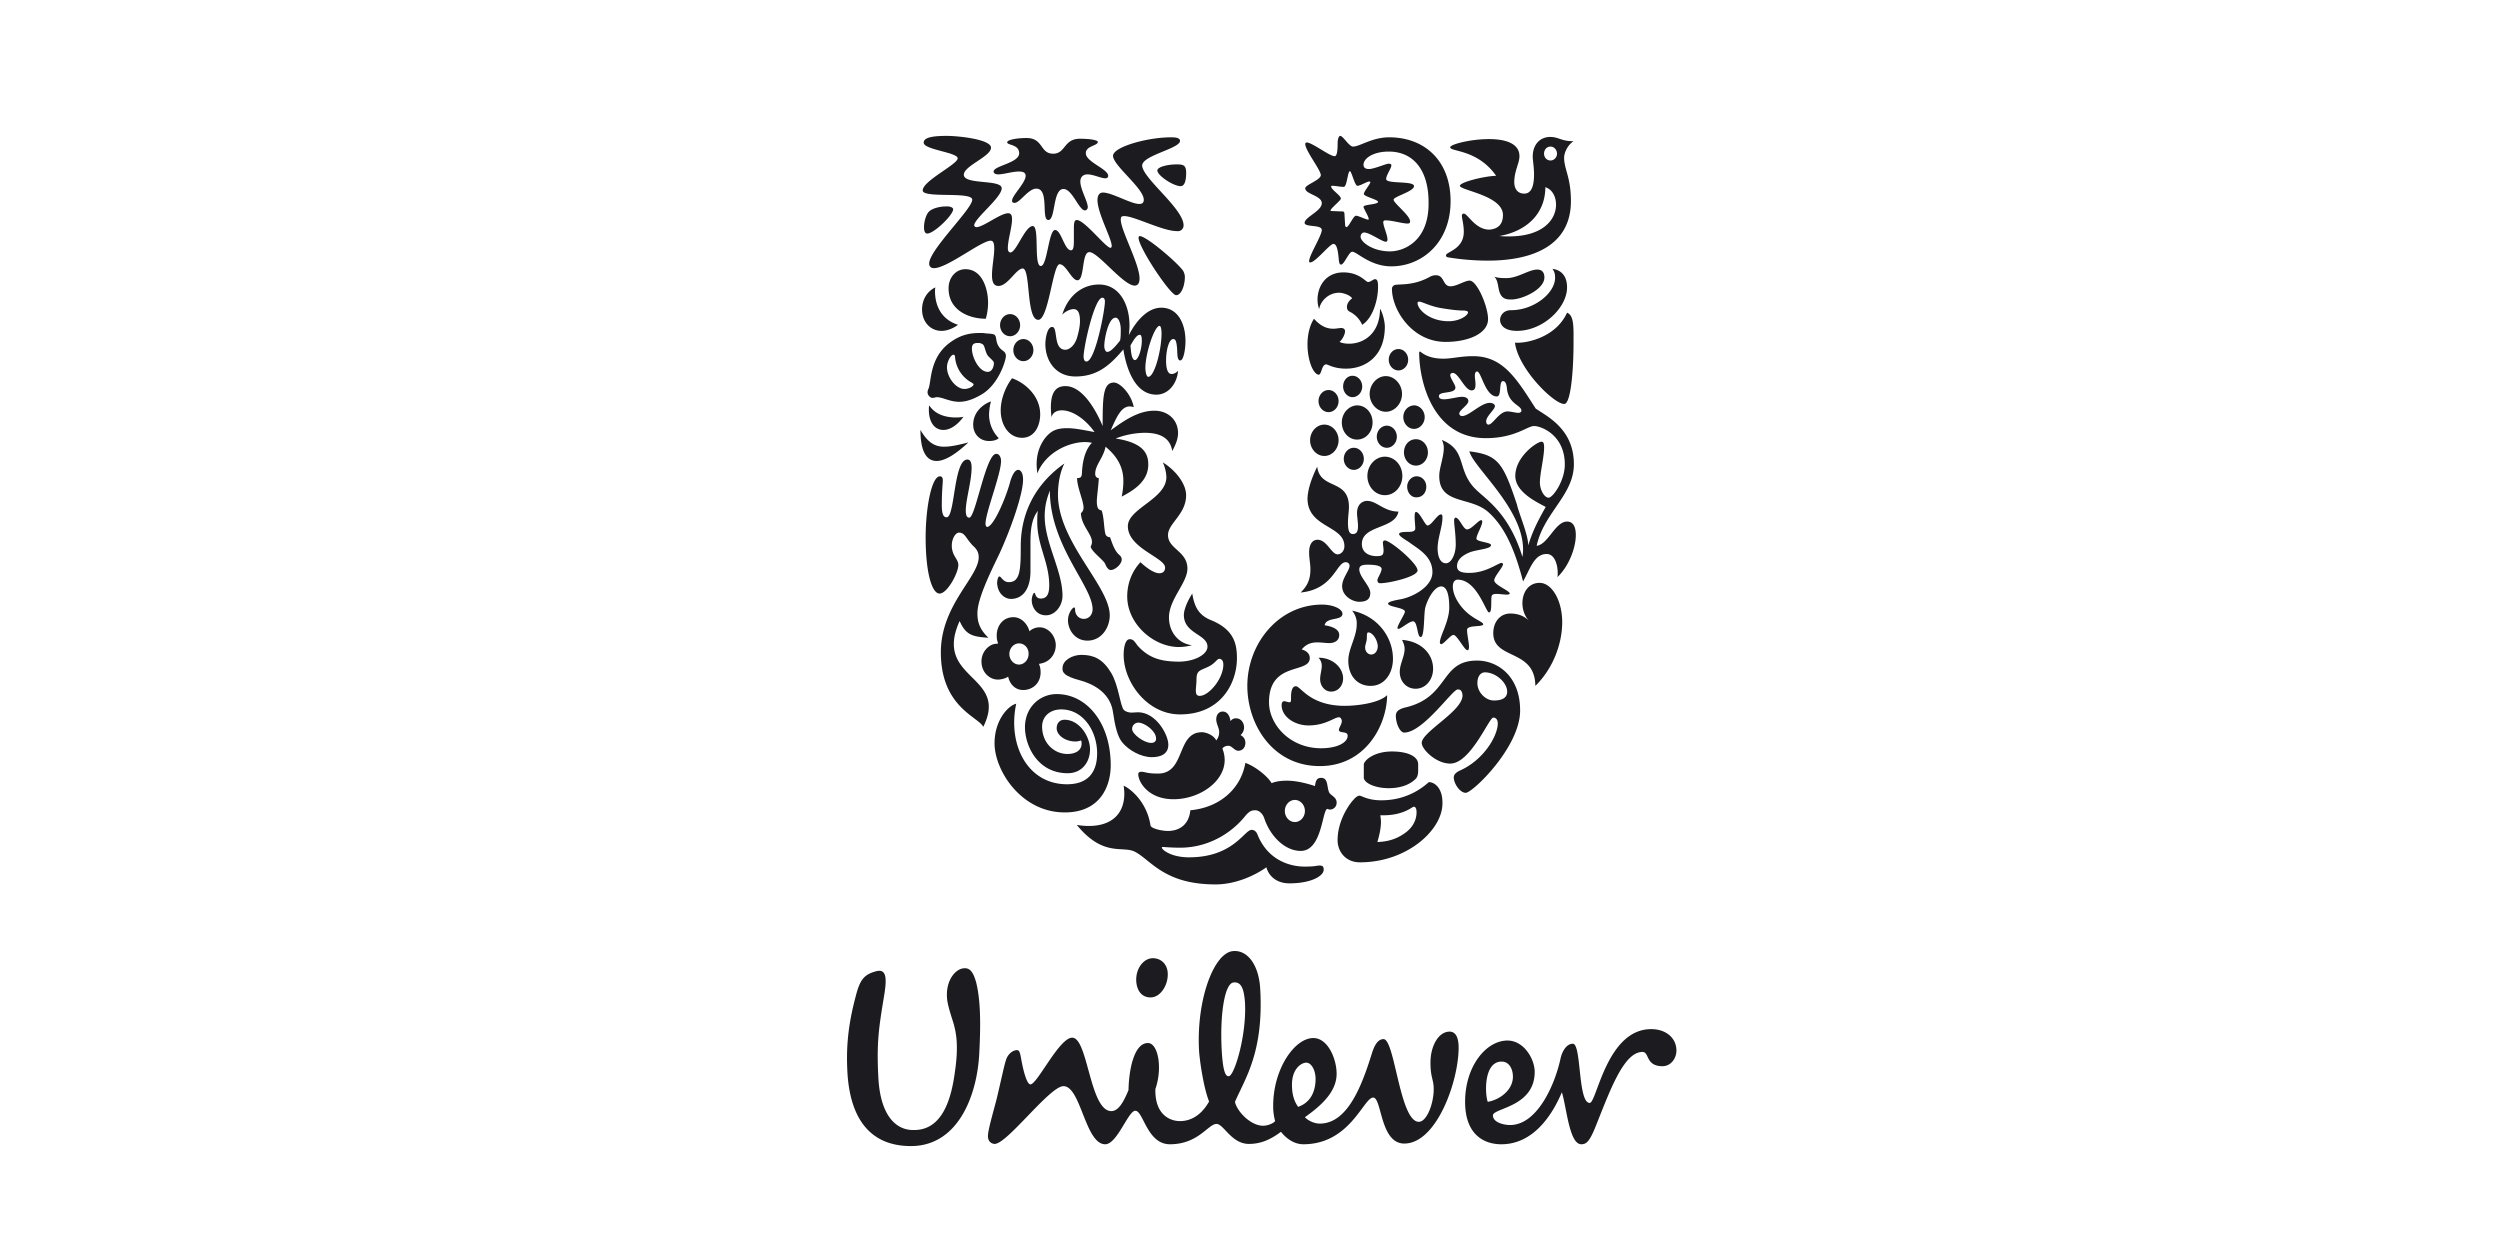 <svg xmlns="http://www.w3.org/2000/svg" width="199" height="99" fill="none" viewBox="0 0 199 99">
  <path fill="#1B1B20" d="M93.926 89.24c.567 0 1.546-.199 2.319-1.56-.438-1.08-.747-3.235-.799-4.03-.231-4.057 1.185-7.86 2.731-7.944 1.133-.085 2.035 1.106 2.138 3.036.284 5.05-1.236 7.15-2.01 8.965.13.71 1.212 1.902 2.242 1.902.386 0 .824-.2.953-.37a4.401 4.401 0 0 1-.154-1.22c0-2.922 1.7-5.39 3.194-5.39 1.185 0 1.855 1.702 1.855 2.837 0 1.334-1.031 2.412-2.525 3.462.258.283.747.51 1.185.51 2.164 0 3.298-2.865 4.122-5.504.155-.51.412-1.22.953-1.22.902 0 1.288 6.582 2.808 6.582.644 0 1.185-1.475 1.185-2.582 0-.822-.257-.907-.257-2.127 0-1.334.644-2.469 1.519-2.469.541 0 .722.568.722 1.277 0 2.667-1.752 7.632-4.328 7.632-1.932 0-1.778-3.66-2.473-3.66-.773 0-1.829 3.717-5.565 3.717-.618 0-1.262-.34-1.777-.993-.902.68-1.675.965-2.55.965-1.392 0-2.01-1.59-2.577-1.59-.67 0-1.442 1.618-3.71 1.618-1.828 0-2.112-2.667-2.756-2.667-.566 0-1.442 2.667-2.395 2.667-1.598 0-1.933-4.625-3.324-4.625-1.107 0-4.56 4.71-5.513 4.596-.386-.056-.54-.368-.489-.766.052-.567.515-2.127.696-2.865.309-1.277.592-2.667.747-3.093.154-.454.566-.766.901-.738.18.029.232.37.284.653.18 1.021.463 2.071.747 2.071.54 0 2.292-3.717 3.323-3.717 1.262 0 1.391 5.845 3.117 5.845.567 0 .979-.737 1.365-1.674.026-1.532.413-3.745 1.546-3.745.799 0 1.185 1.958.593 3.66-.052 2.043 1.159 2.554 1.957 2.554Zm30.296-4.994c-.464 2.156-1.881 5.306-4.019 5.306-.49 0-1.366-.199-1.366-.766 0-.596 3.324-.653 3.324-3.462 0-1.05-.876-2.497-2.164-2.497-1.701 0-3.375 2.043-3.375 4.88 0 2.554 1.443 3.377 2.885 3.377 2.499 0 4.019-2.242 4.818-4.143.386 1.249.592 4.143 1.545 4.143.387 0 .644-.199 1.108-1.334 1.133-2.809 2.241-6.015 3.761-6.015.567 0 .232 1.135 1.597 1.135.644 0 1.108-.596 1.108-1.248 0-.965-.799-1.703-2.009-1.703-3.555 0-4.328 5.874-4.895 5.874-.953 0-.644-4.71-1.34-4.71-.592 0-.901.794-.978 1.163Zm-25.118-4.398c-.077-1.163-.309-1.702-.901-1.645-.747.056-1.108 2.667-.953 5.419.103 1.787.335 2.071.566 2.043.438-.029 1.417-3.235 1.288-5.817Zm-6.156-2.44c-.052-.68-.541-1.135-1.185-1.135-.722 0-1.392.823-1.314 1.873.051.68.412 1.248 1.133 1.248.825 0 1.443-1.05 1.366-1.986Zm11.772 8.484c0-.71-.335-1.305-.747-1.305-.335 0-1.133.425-1.133 1.759 0 1.05.335 1.532.489 1.759 1.082-.37 1.391-1.362 1.391-2.213Zm14.813-1.39c.799 0 1.03 1.05.824 1.673-.18.625-.876 1.334-1.932 1.532-.232-.624-.335-3.206 1.108-3.206Zm-43.614-2.98c-.103-.369-.412-1.22-.515-1.873-.18-1.39.464-2.298 1.082-2.525.67-.198.953.17 1.21 1.05.336 1.334.387 3.093.258 5.59-.154 3.433-1.7 7.547-5.564 7.462-3.323-.057-4.791-2.44-4.946-6.072-.077-1.703.026-3.433.67-5.845.335-1.305.644-1.76 1.7-2.014.824-.17.747.794.567 1.929-.412 2.497-.618 3.717-.464 6.554.155 3.008 1.391 4.171 2.757 4.171 2.035.057 2.962-1.844 3.323-4.54.335-2.184.103-3.206-.078-3.887Zm44.671-54.249c.258 2.1 3.143 4.937 3.942 4.88.515-.057.721-2.752.721-4.88 0-1.22.051-2.156-.515-2.383-.928 2.043-3.375 2.468-4.148 2.383Zm.155-.936c2.086 0 3.993-1.845 3.993-3.462 0-.766-.335-1.362-1.16-1.475.129.198.207.34.207.71 0 1.22-1.675 2.581-3.504 2.581-.67 0-.876.51-.876.766.026.596.567.88 1.34.88Zm-.438-2.497c-.284 0-.696 0-.902-.482-.18-.398-.129-1.05-.464-1.334.335.113.696.113.979.113.902 0 1.778-.68 2.448-.68.438 0 .566.312.566.624 0 .964-1.777 1.759-2.627 1.759ZM75.356 41.175c.67 0 .541-4.596 1.649-4.596.257 0 .335.284.335.653 0 1.05-.464 2.553-.464 3.404 0 .426.103.568.283.568.49 0 1.314-5.079 2.139-5.079.257 0 .386.284.386.568 0 1.05-1.237 4.114-1.237 4.993 0 .142.052.256.13.256.514 0 1.52-2.384 1.828-3.575.18-.625.412-.965.644-.965.206 0 .387.255.387.766 0 1.192-1.005 4-1.88 5.902-.696 1.447-1.753 3.575-1.753 4.738 0 .596.103 1.22.876 1.958-1.288-.085-1.803-.227-2.292-1.334-2.139 4.71 3.967 4.256 1.88 8.427-.36-.795-3.375-1.56-3.375-5.93 0-3.774 3.014-5.987 3.014-7.576 0-.312-.103-.567-.36-.822-.67-.625-.696-1.135-1.211-1.135-.386 0-.85.964-.36 1.844.154.283.309.454.309.737 0 .625-.876 2.27-1.495 2.27-.618 0-1.107-1.702-1.107-4.454 0-2.44.49-4.88 1.133-4.88.18 0 .232.142.232.312 0 .283-.077.85-.077 1.844-.026 1.021.206 1.106.386 1.106Z"/>
  <path fill="#1B1B20" d="M80.479 47.673c.85 0 1.546-.681 1.546-2.213v-2.27c0-.851.051-1.844.592-2.525-.052.284-.052.596-.052.88 0 1.9.954 3.206.954 5.05 0 .68-.18 1.05-.67 1.05-.464 0-.412-.454-.515-.454-.078 0-.207.283-.207.595 0 .454.31 1.192 1.134 1.192.721 0 1.314-.738 1.314-1.56 0-1.986-1.417-4.2-1.417-6.328 0-.936.232-1.56.412-2.042 0 4.397 3.4 7.603 3.4 9.448 0 .425-.283.766-.695.766-.464 0-.696-.397-.696-.71 0-.141-.025-.198-.077-.198-.129 0-.49.454-.49 1.021 0 .738.542 1.618 1.546 1.618 1.134 0 1.778-1.05 1.778-2.015 0-2.327-4.122-5.845-4.122-9.618 0-.653.103-1.674.515-2.469-2.653 1.873-3.477 4.37-3.477 6.583 0 1.9-.052 2.865-.953 2.865-.464 0-.593-.453-.748-.453-.128 0-.18.397-.18.51.026.795.567 1.277 1.108 1.277Zm34.828-22.103c.876 0 1.546-.453 1.546-.709 0-.085-.129-.142-.387-.142-.257 0-.773-.028-1.777-.198-.85-.142-1.494-.511-1.726-.511-.078 0-.129.057-.129.113.026.54.979 1.447 2.473 1.447Zm-4.379-2.837c.257-.198 1.391.114 2.859-.68a.942.942 0 0 1 .515-.143c.696 0 .516.88 1.16.88.489 0 1.133-.454 1.52-.454.592 0 1.468 2.071 1.468 3.064 0 1.135-1.546 1.816-3.375 1.816-2.679 0-4.276-2.553-4.276-4.227 0-.142.077-.199.129-.256ZM80.892 56.015c-.67.17-1.726 1.334-1.726 3.15 0 2.156 2.112 5.504 5.59 5.504 2.937 0 3.658-2.242 3.658-3.745 0-3.348-1.88-5.675-4.302-5.675-1.34 0-2.524 1.05-2.524 2.639 0 1.475 1.004 3.66 3.4 3.66 1.133 0 1.778-.88 1.778-1.901 0-.993-.825-2.355-2.036-2.355-.36 0-.618.255-.618.68 0 .54.67 1.05 1.494 1.05.206 0 .36-.056.438-.084.052.056.052.17.052.255 0 .51-.438.823-1.134.823-1.03 0-2.01-.852-2.01-2.185 0-.795.62-1.362 1.52-1.362 1.778 0 2.86 1.76 2.86 3.49 0 1.56-.772 2.468-2.395 2.468-3.17 0-4.74-3.177-4.045-6.412Zm21.381 8.54c0 .482.361.88.799.88.438 0 .799-.398.799-.88s-.361-.88-.799-.88c-.438 0-.799.398-.799.88Zm1.572 4.426c.953 0 .901-.085 1.211-.085.309 0 .309.199.309.34 0 .483-.979 1.079-2.731 1.079-1.03 0-1.649-.596-1.829-1.277-1.005.71-2.525 1.362-4.045 1.362-4.121 0-5.152-1.958-6.44-2.61-.979-.483-2.499.453-4.611-2.129.283.057.67.086.953.086 1.855 0 2.834-.993 2.834-2.582a5.09 5.09 0 0 0-.052-.624c.567.255 1.855 1.305 2.138 3.177.052.227.876.426 1.392.426.72 0 1.648-.34 1.777-1.646 2.422-.227 4.045-1.787 4.38-3.773.875.312 1.854 1.163 2.086 1.617.335-.142.747-.199 1.211-.199.644 0 1.365.142 2.241.426.052-.284.077-.653.49-.653.592 0 .438.738.644 1.164.103.227.592.368.592.794a.534.534 0 0 1-.515.568.572.572 0 0 1-.232-.057c-.412.142-.412 3.348-2.112 3.348-1.237 0-2.396-1.135-2.886-2.554-.128-.425-.438-.68-.72-.68-.31 0-.49.056-.877.538-1.082 1.305-2.885 2.44-5.126 2.44-.696 0-1.237-.056-1.366-.056-.077 0-.077.028-.077.056 0 .142.696.766 2.164.766 3.53 0 4.405-2.184 4.972-2.184.077 0 .31 0 .464.34.824 2.1 2.627 2.582 3.761 2.582ZM116.03 54.88c-.412 0-2.757 3.433-4.251 3.433-.36 0-.67-.766-.67-1.334 0-.312.181-.539.825-.68 3.452-.852 2.679-3.717 5.641-3.717 1.623 0 3.427 1.22 3.427 3.972 0 2.922-3.787 6.554-4.328 6.554-.464 0-.953-.738-.953-1.22 0-.142.051-.34.463-.54 1.932-.85 3.04-2.78 3.04-3.773 0-.227-.103-.454-.361-.454-.334 0-1.803 3.66-3.426 3.66-1.133 0-2.267-1.134-2.267-1.645 0-.88 3.246-2.525 3.246-3.774-.026-.454-.232-.482-.386-.482Zm2.164-1.362c-.284 0-.593.255-.593.851 0 .653.464 1.078.721 1.22.129.085.361.17.593.17.593 0 1.056-.17 1.056-.709 0-.71-.901-1.532-1.777-1.532ZM80.661 27.869c0 .482.36.88.799.88.438 0 .798-.398.798-.88 0-.483-.36-.88-.798-.88-.438 0-.799.397-.799.88Zm-1.056-1.986c0 .482.36.88.798.88.438 0 .799-.398.799-.88 0-.483-.36-.88-.799-.88-.438 0-.798.397-.798.88Zm-.722 6.071c-.463.142-1.416.738-1.416 1.845 0 .794.566 1.305 1.262 1.305.36 0 .618-.085.773-.227a2.68 2.68 0 0 1-.773-1.93c.026-.454.077-.737.154-.993Zm-4.92.313c-.026.113-.026.226-.026.34 0 1.05.49 1.617 1.16 1.617.49 0 1.082-.34 1.597-1.05-.232.057-.49.057-.722.057-.72-.028-1.52-.227-2.009-.965Zm-.695 1.957c0 1.674.463 2.469 1.288 2.469.644 0 1.494-.511 2.524-1.476-.773.199-1.39.34-1.932.34-.721 0-1.288-.311-1.88-1.333Zm5.203-8.852c.103-.369.18-.795.18-1.277 0-1.05-.437-2.667-1.803-2.667-.772 0-1.34.68-1.34 1.504-.025 1.73 1.572 2.44 2.963 2.44Zm-1.7 5.59c-.67 0-1.391-.909-1.391-1.731 0-.454.31-.994.515-.994.078 0 .129.057.129.228a2.55 2.55 0 0 0 1.365 2.014c.052.057.103.057.103.114.026.141-.36.368-.72.368Zm1.83-2.696c.128.199.514.454.514.624 0 .312-.154.71-.49.71-.695 0-1.261-1.164-1.261-1.845 0-.425.231-.454.515-.454.129 0 .206.029.309.085.206.085.206.54.412.88Zm-4.715 2.724a.615.615 0 0 0-.052.255c0 .199.206.426.387.426.154 0 .257-.057.335-.057.49 0 1.03.369 1.803.369.464 0 1.005-.142 1.7-.54 1.443-.794 2.01-2.78 2.01-3.092 0-.426-.31-.369-.567-.766-.258-.397-.155-.738-.31-.908-.102-.113-.386-.113-.746-.142-.13-.028-.284-.028-.438-.028-.67 0-1.443.085-2.319.71-1.777 1.248-1.52 3.262-1.803 3.773Zm6.672-.88c-.438.568-.902 1.56-.902 2.554 0 1.191.67 2.184 1.7 2.184.98 0 1.443-.936 1.443-1.872 0-1.476-1.236-2.525-2.241-2.866Zm-4.302-4.256s-.593.483-1.314.483c-.876 0-1.546-.71-1.546-1.703 0-.68.31-1.39 1.057-1.759-.026.142-.026.255-.026.369.026 1.305.67 2.241 1.829 2.61Zm35.448 7.349c0 .51.387.936.85.936.464 0 .851-.425.851-.936 0-.51-.387-.937-.851-.937-.489.029-.85.426-.85.937Zm.052 2.809c0 .567.412 1.05.953 1.05.515 0 .953-.454.953-1.05 0-.568-.412-1.05-.953-1.05-.541 0-.953.454-.953 1.05Zm-2.911 1.872c0 .852.618 1.532 1.391 1.532s1.391-.68 1.391-1.532c0-.85-.618-1.532-1.391-1.532-.747 0-1.391.681-1.391 1.532Zm.747-3.12c0 .482.361.879.799.879.437 0 .798-.397.798-.88 0-.482-.361-.88-.798-.88-.438 0-.799.398-.799.88Zm-2.628 1.758c0 .483.361.88.799.88.438 0 .798-.397.798-.88 0-.482-.36-.88-.798-.88-.438 0-.799.398-.799.88Zm2.061-5.163c0 .766.593 1.418 1.288 1.418.696 0 1.288-.652 1.288-1.418 0-.767-.592-1.42-1.288-1.42-.695 0-1.288.654-1.288 1.42Zm1.52-2.724c0 .454.335.851.773.851.412 0 .773-.369.773-.851 0-.454-.335-.851-.773-.851s-.773.397-.773.85Zm-3.632 2.128c0 .454.335.85.747.85s.773-.368.773-.85c0-.454-.335-.852-.773-.852-.412 0-.747.37-.747.852Zm-.103 2.865c0 .767.541 1.362 1.211 1.362.695 0 1.236-.596 1.236-1.362 0-.766-.541-1.361-1.236-1.361-.67.028-1.211.624-1.211 1.361Zm-2.525 1.42c0 .68.515 1.247 1.134 1.247.618 0 1.133-.567 1.133-1.248 0-.68-.515-1.248-1.133-1.248-.619 0-1.134.567-1.134 1.248Zm.67-3.122c0 .482.361.88.799.88.437 0 .798-.398.798-.88s-.361-.88-.798-.88c-.438 0-.799.398-.799.88Zm7.058 6.81c0-.454.361-.823.748-.823.437 0 .772.369.772.823 0 .51-.335.85-.772.85-.387.03-.748-.34-.748-.85Zm.514 25.479c.103 0 .231.056.231.454 0 .482-.206 1.135-.927 1.645-.515.37-1.185.681-2.19.71.155-.54.284-1.079.284-1.618 0-.17-.026-.312-.052-.51h.258c1.597 0 2.292-.681 2.396-.681Zm.154-2.213c.155-.142.206-.398.206-.653v-.51c0-.653-.876-1.022-2.086-1.022-1.469 0-2.242.738-2.242 1.05v1.021c0 .426.876.851 1.984.851.85 0 1.623-.227 2.138-.737Zm1.056.255c-.515.454-1.751 1.447-3.787 1.447-1.082 0-1.571-.369-1.726-.369-.206 0-.412.227-.644.51-.489.625-1.107 1.76-1.107 3.037 0 .88.618 1.759 1.777 1.759 3.761 0 6.569-2.582 6.569-4.682.026-1.22-.618-1.702-1.082-1.702Zm.697-18.613c0 .539.155 1.192.67 1.192.412 0 .773-.71.773-1.476 0-.88-.129-1.56-.129-1.93 0-.141.051-.226.129-.226.309.028.592.936.901.936.361 0 .902-.738 1.134-.738.051 0 .077.086.077.114 0 .34-.464 1.05-.464 1.362 0 .255 1.16.284 1.16.51 0 .341-1.211.341-1.804.625-.566.255-.901.596-.901 1.05 0 .453.412.539.979.539 1.339 0 2.292-.795 2.576-.795.051 0 .103.057.103.114 0 .227-.696.964-.696 1.276 0 .37 1.237.823 1.237 1.05-.026.057-.103.085-.232.085-.232 0-.567-.056-.824-.056-.155 0-.31.028-.361.113-.129.17.051 1.362-.232 1.362-.258 0-.953-2.61-2.499-2.61-.232 0-.386.198-.386.539 0 .88.773 1.9 1.52 2.383.335.255.901.482.901.624 0 .256-1.288.029-1.288.454 0 .398.155.993.155 1.362 0 .114-.026.256-.129.256-.232 0-.824-1.22-1.108-1.22-.231 0-.772.737-.979.737-.051 0-.103-.057-.103-.142 0-.51.747-1.674.747-2.78 0-.54-.051-1.674-.644-1.674-.489 0-1.03.851-1.262 1.674-.129.482-.051 2.355-.361 2.355-.309 0-.231-1.249-.618-1.249-.309 0-.953.596-1.159.596-.052 0-.077-.028-.077-.056 0-.256.592-1.136.592-1.306 0-.34-1.339-.369-1.339-.652 0-.142.515-.256 1.004-.34 1.031-.2 2.525-1.022 2.525-2.157 0-1.277-1.134-1.844-1.855-2.383-.386-.256-.799-.483-.799-.653 0-.17.49-.17.696-.17.309 0 .593-.029.593-.284 0-.199-.052-.596-.052-.908 0-.227.026-.397.103-.397.309 0 .721 1.078.927 1.078.31 0 .773-.88 1.057-.88.103 0 .128.057.128.256 0 .71-.386 1.645-.386 2.44Zm-9.583-6.497c.232 1.872 2.525.936 2.525 3.206 0 .34-.078.822-.078 1.248 0 .482.052.908.387.908s.412-.255.412-.624c0-.34-.077-.795-.077-1.05 0-.766.515-.965.798-.965.773 0 1.34.852 2.499.852-.258 1.418-2.911 1.05-2.911 2.581 0 .767.696.965 1.159.965.412 0 .567-.057.567-.454 0-.227-.052-.454-.052-.624 0-.085.052-.17.155-.17.438 0 2.602 1.816 2.602 2.383 0 .51-2.293 1.022-2.963 1.022-.206 0-.232-.142-.232-.256 0-.142.335-.624.335-.88 0-.198-.309-.34-1.107-.34-.387 0-.67.057-.67.369 0 .596.876 1.333.876 1.873 0 .453-.232.709-.876.709-.541 0-1.365-.454-1.365-1.249 0-.624.592-1.248.592-1.617 0-.113-.077-.283-.309-.283-.747 0-.953 2.156-3.581 2.411.412-.425.773-.88.773-1.844 0-.454-.103-.851-.103-1.362 0-.653.283-.993.67-.993.747 0 1.107 1.163 1.597 1.163.257 0 .541-.255.541-.652 0-1.674-2.937-1.447-2.937-3.802.026-.624.232-1.419.773-2.525Z"/>
  <path fill="#1B1B20" d="M108.664 51.532c0 .312.206.567.49.567.309 0 .515-.312.515-.652 0-.455-.387-1.107-.747-1.107-.155 0-.103.255-.129.567-.026.199-.129.454-.129.625Zm-1.03-2.923c2.112.454 3.246 2.185 3.246 3.83 0 1.135-.644 2.157-1.778 2.157-1.03 0-1.777-.766-1.777-2.015 0-.936.669-1.9.669-2.865.026-.37-.077-.738-.36-1.107Zm-2.679 3.745a.929.929 0 0 1 .257.653c0 .34-.129.68-.129 1.05 0 .539.361.993.876.993.567 0 .953-.482.953-1.05 0-.823-.798-1.646-1.957-1.646Zm6.646-1.418c.129.255.206.482.206.71 0 .623-.386 1.19-.386 1.843 0 .738.515 1.334 1.262 1.334.824 0 1.391-.738 1.391-1.589 0-1.192-.953-2.185-2.473-2.298Zm-6.157-1.163c.927.141 1.159.482 1.159.765 0 .483-.412.653-.798.653-.284 0-.593-.057-.953-.057-.438 0-.876.114-1.237.568.258.057.644.255.644.68 0 1.278-3.246.228-3.246 3.519 0 1.76 1.649 3.66 4.148 3.66 1.288 0 2.112-.454 2.112-.993 0-.425-.695-.142-.695-.482 0-.142.231-.454.231-.681 0-.114-.077-.312-.231-.312-.361 0-1.057.652-2.422.652-1.082 0-2.138-.68-2.138-1.617 0-.199.077-.312.206-.312s.283.085.412.085.129-.085.129-.34c0-.256 0-.937.386-.937.387 0 1.108 1.56 3.89 1.56.928 0 2.705-.198 3.375-.85-.026 2.44-1.752 5.646-5.358 5.646-3.762 0-5.77-3.32-5.77-6.384 0-3.377 2.498-6.47 5.95-6.47.876 0 1.623.341 1.623.739-.026.567-1.314.227-1.417.907Zm-13.011-25.28c1.314 0 1.932 1.248 1.932 2.667 0 .624-.154 1.532-.412 1.532-.257 0-.231-.511-.257-.965-.052-.596-.13-.738-.31-.738-.334 0-.566.88-.566 1.703 0 .51.077 1.078.438 1.078.206 0 .386-.114.515-.255-.077 1.021-.773 1.9-1.726 1.9-1.778 0-2.421-2.27-2.628-3.603-1.056 1.249-2.06 2.156-3.812 2.156-1.649 0-2.396-1.333-2.396-2.581 0-.37.129-1.362.54-1.362.49 0 .052 1.816 1.057 1.816.232 0 .696-.227.927-.965.13-.454.232-.908.232-1.305 0-.596-.128-.965-.515-.965-.335 0-.773.284-.901.454.489-1.589 1.648-2.412 2.936-2.412 1.598 0 2.422 1.56 2.422 3.263 0 .256-.026.51-.052.766.619-1.22 1.546-2.184 2.576-2.184Zm-1.545 2.61c0-.369-.078-.454-.155-.454-.206 0-.412.255-.747.851.052.794.155 1.163.36 1.163.233 0 .542-.794.542-1.56Zm-2.757.908c.232 0 .516-.255 1.03-.908.052-.284.052-.568.052-.88 0-.454-.154-.936-.412-.936-.592 0-.901 1.76-.901 2.242 0 .255.102.482.231.482Zm3.272 1.986c.49 0 1.056-2.128 1.056-3.462 0-.283-.051-.595-.154-.595-.413 0-1.134 2.184-1.134 3.376.026.482.129.68.232.68Zm-4.92-1.22c.695 0 1.468-4.086 1.468-4.767 0-.17-.051-.312-.206-.312-.618 0-1.494 3.887-1.494 4.738.025.142.051.34.232.34Z"/>
  <path fill="#1B1B20" d="M88.672 30.45c-.875 0-.901 1.164-.901 3.462-.644-1.532-1.7-3.178-2.963-3.178-.85 0-1.159.624-1.159 1.703 0 .227.026.567.052.766.103-.37.412-.54.824-.54.876 0 1.906.738 2.602 1.731-.773-.142-1.546-.312-2.19-.312-.412 0-.773.057-1.056.199-.593.284-1.365 1.248-1.365 2.667 0 .227.025.454.051.738.696-1.731 2.576-2.497 3.787-2.497.232 0 .412.028.567.057-.619.624-.773 1.702-.799 2.44-.026.34-.154.368-.386.368 0 .738.515 1.816.515 2.355 0 .2-.103.37-.206.426 0 .965.876 1.674.876 2.298a.76.76 0 0 1-.103.37c.051.396 1.03 1.077 1.159 1.39.155.397.335.482.438.482.335 0 .876-.454.876-.851a.475.475 0 0 0-.18-.34c-.387-.313-.593-.966-.748-1.42-.128 0-.335-.056-.386-.312-.103-.454-.103-1.305-.283-1.816-.258-.056-.387-.17-.387-.766 0-.283.155-1.418.155-1.816-.129 0-.284-.085-.284-.34 0-.71.644-1.248.825-2.156 1.133.936 1.417 1.872 1.417 2.724 0 .454-.052.85-.13 1.248.85-.454 2.113-1.163 2.113-2.554 0-.822-.335-1.73-2.602-2.07a6.619 6.619 0 0 1 2.319-.455c1.288 0 2.035.454 2.19 1.447.257-.454.463-.965.463-1.419 0-1.078-.824-1.787-1.88-1.787-1.237 0-2.319.71-3.478 1.56.515-1.191.876-1.9 1.52-1.9.103 0 .206.028.309.056-.18-1.021-1.082-1.957-1.572-1.957Zm33.877 15.946c1.005 0 1.803 1.447 1.803 3.121 0 1.788-.772 3.746-2.138 5.08-.026-2.98-3.349-2.044-3.349-4.2 0-.936.593-1.56 1.34-1.56.644 0 1.133.198 1.52.595-.361-.369-.541-.908-.541-1.418 0-.823.463-1.618 1.365-1.618Zm-14.918-22.641c-.154-.284-.773-.454-1.03-.454-.876 0-1.494.68-1.597 1.305a2.341 2.341 0 0 1-.129-.766c0-.965.592-2.157 2.061-2.157 1.288 0 1.777.766 1.958.766.206 0 .412-.227.566-.227.232 0 .232.37.232.653 0 .88-.361 2.412-1.262 2.98a2.128 2.128 0 0 0-1.005-1.05.37.37 0 0 1-.206-.341c-.026-.256.18-.568.412-.71Zm-3.04 1.617c.516.567.979.794 1.546.794.232 0 .49-.057.618-.057.181 0 .309.085.309.256 0 .255-.206.652-.437.851.231.113.515.142.772.142 1.134 0 2.448-.795 2.448-2.78.232.34.386 1.078.386 1.418 0 2.412-1.597 3.348-3.091 3.348-.979 0-1.443-.34-1.572-.34-.386 0-.36.85-.618.822-.464-.085-.876-1.22-.876-2.411 0-.738.155-1.476.515-2.043ZM87.386 11.299c0-.142-.593-.255-1.417-.255-1.314 0-1.133 1.191-2.138 1.191-1.056 0-.773-1.248-2.112-1.248-.8 0-1.546.142-1.546.34 0 .256.953.142.953.88 0 .766-2.035.993-2.035 1.447 0 .142.155.227.36.227.439 0 1.134-.227 1.65-.227.283 0 .54.057.54.34 0 .568-1.082 1.56-1.082 1.986 0 .142.103.17.206.17.413 0 1.082-1.134 1.726-1.134 1.057 0 .361 2.497.954 2.497.592 0 .334-2.469 1.21-2.469.696 0 1.237 1.703 1.7 1.703.13 0 .232-.114.232-.256 0-.454-.592-1.418-.592-2.043 0-.369.232-.567.567-.567.463 0 1.082.312 1.416.312.13 0 .232-.057.232-.199 0-.539-1.777-1.106-1.777-1.787-.026-.596.953-.596.953-.908Zm4.74 2.27c0 .397 1.262 1.248 1.855 1.248.335 0 .438-.51.438-1.05 0-.652-.258-.68-.773-.68-.696 0-1.52.198-1.52.482Zm2.087 4.37c0-1.334-3.272-3.746-3.298-4.768a.47.47 0 0 1 .13-.283c.566-.653 2.884-1.135 2.884-1.674 0-.284-.49-.284-.721-.284-1.88 0-4.611.766-4.611 1.475 0 .767 2.447 2.582 2.447 3.49 0 .256-.129.34-.36.34-.67 0-2.165-.907-2.886-.907-.309 0-.438.255-.438.596 0 1.05 1.134 3.064 1.134 3.66 0 .056-.026.142-.103.142-.361 0-2.061-2.213-2.68-2.213-.231 0-.231.34-.231.822v.766c0 .511-.026.823-.232.823-.515 0-.773-1.617-1.263-1.617-.515 0-.618 2.866-1.133 2.866-.593 0-.077-3.178-.644-3.178-.618 0-1.314 2.1-1.778 2.1-.154 0-.206-.17-.206-.341 0-.653.335-1.674.335-2.298 0-.312-.077-.482-.309-.482-.618 0-1.984 1.106-2.524 1.106-.078 0-.18-.057-.18-.142 0-.539 2.189-2.213 2.189-2.95 0-.738-3.014-.256-3.014-1.079 0-.71 2.164-1.447 2.164-2.156 0-.653-2.55-.937-3.53-.937-1.184 0-1.829.142-1.829.54 0 .567 2.705.766 2.705 1.248s-2.782 1.788-2.782 2.554c0 .652 3.942.056 3.942.737 0 .738-3.427 4-3.427 5.08 0 .254.155.368.387.368 1.056 0 3.761-2.185 4.508-2.185.258 0 .283.34.283.653 0 .567-.18 1.447-.18 2.1 0 .51.129.85.515.85.747 0 1.417-1.39 1.932-1.39.644 0 .258 4.086 1.237 4.086.824 0 1.16-4.426 1.7-4.426.515 0 .953 1.277 1.417 1.277.593 0 .31-2.242.953-2.242.696 0 2.705 2.667 3.607 2.667.283 0 .386-.255.386-.567 0-1.164-1.494-3.83-1.494-4.682 0-.227.052-.284.283-.284.773 0 3.066 1.192 4.148 1.192.335.057.567-.17.567-.454ZM75.87 16.66c0 .454-1.52 1.93-2.061 1.93-.206 0-.258-.256-.258-.511 0-.454.18-1.05.412-1.248.258-.256.876-.398 1.314-.398.258-.028.593.057.593.227Zm14.76 2.27c0 .766 2.525 4.568 2.99 4.568.411 0 .695-.766.695-1.447 0-.17-.052-.34-.13-.482-.36-.568-2.91-2.78-3.477-2.78a.16.16 0 0 0-.077.141Zm32.277-6.695c0 .312.232.54.515.54.284 0 .516-.256.516-.54 0-.312-.232-.567-.516-.567-.309 0-.515.255-.515.567Zm-3.271 4.88c0-1.56-3.427-1.958-3.427-2.326 0-.284 1.907-.766 2.886-.795-1.495-2.128-3.659-1.9-3.659-2.27 0-.227 1.598-.652 3.092-.652 1.236 0 2.421.312 2.421 1.362 0 .567-.412 1.163-.412 2.07 0 .483.232.909.799.909.618 0 .773-.738.773-1.504 0-.653-.103-1.135-.103-1.447 0-.936.566-1.56 1.391-1.56.695 0 .85.34 1.854.34-.541.369-.747.993-.747 1.305 0 .936.541 1.56.541 3.462 0 3.49-2.962 4.738-6.62 4.738a19.73 19.73 0 0 1-3.117-.255c-.155-.029-.206-.057-.206-.17 0-.284 1.416-.455 1.416-1.873 0-.568-.154-1.079-.154-1.277 0-.114.077-.17.154-.17.31 0 .902 1.277 2.036 1.277.334-.029 1.082-.142 1.082-1.164Zm3.374-2.213c0 1.958-1.314 3.462-3.658 3.887a6.8 6.8 0 0 0 .747.029c2.757 0 3.761-1.362 3.761-2.526 0-.652-.309-1.22-.85-1.39Zm-1.362 28.515c.335-1.107.722-1.873 1.391-3.064-.669-.369-2.421-1.163-2.421-2.469 0-1.532 1.726-2.724 2.086-2.724.155 0 .207.142.207.455 0 .794-.335 2.07-.335 2.78 0 .624.36 1.22.695 1.22.335 0 1.288-1.333 1.288-2.639 0-2.355-1.88-3.064-2.447-3.064-.541 0-1.52.965-3.838.965-4.328 0-5.307-4.71-5.307-6.781 0-.085.026-.114.051-.114.103 0 .516.568 1.881.568.695 0 1.339-.199 2.37-.199 2.396 0 3.478 1.844 4.972 4.17.901.625 3.04 1.618 3.04 4.427 0 2.468-2.396 3.859-2.963 6.498.927-.114 1.468-1.93 2.422-1.93.489 0 .695.426.695 1.078 0 .965-.515 2.44-1.468 3.348.026-.085.026-.198.026-.34 0-.624-.232-1.504-.876-1.504-1.005 0-1.314 1.192-1.881 2.185-.592-2.27-1.365-4.285-2.782-5.533-1.417-1.248-3.89-.567-3.89-2.866 0-.624.361-1.503.361-2.213a1.34 1.34 0 0 0-.155-.652c1.932.794 1.237 2.213 2.447 3.66.747.936 2.783 1.816 3.968 5.646.025-.114.051-.397.051-.596 0-3.263-3.941-6.497-4.276-7.802 2.293.283 2.679.908 3.787 4.227.154.71.901 2.412.901 3.263Zm-.541-10.725c0-.454-1.056-.51-1.159-1.816-.026-.198-.077-.539-.309-.539-.361 0-.077 1.22-.49 1.22-.927 0-1.236-1.986-1.571-1.986-.077 0-.18.057-.18.34 0 .256.051.398.051.681 0 .284-.051.483-.309.483-.541 0-1.03-1.39-1.494-1.39-.103 0-.206.056-.206.17 0 .255.412.766.412.993 0 .539-1.314.255-1.314.68 0 .2.181.256.412.256.413 0 1.082-.198 1.417-.198.206 0 .515.056.515.34 0 .312-.721.71-.721.993 0 .142.129.199.232.199.541 0 1.494-1.05 2.19-1.05.129 0 .412.057.412.255 0 .284-.696.795-.696 1.22 0 .114.052.256.181.256.36 0 .85-1.05 1.52-1.05.257 0 .644.113.85.113.206 0 .257-.113.257-.17Z"/>
  <path fill="#1B1B20" d="M106.14 19.414c.335 0 .387.85.438 1.361.052.256.078.284.181.284.232 0 .618-1.021.876-1.021.386 0 1.416 1.163 3.117 1.163 2.421 0 4.714-1.873 4.714-5.192 0-3.206-2.061-5.079-4.895-5.079-1.339 0-2.344.738-2.859.738-.309.028-.799-.851-1.031-.851-.103 0-.206.226-.206.595 0 .256 0 1.022-.232 1.022-.489 0-2.344-1.532-2.344-.965 0 .51 1.237 2.071 1.237 2.469 0 .397-1.237.766-1.237 1.05 0 .482 1.314.567 1.314 1.191 0 .624-1.365 1.107-1.365 1.56 0 .37 1.365.114 1.365.568 0 .454-1.005 2.015-1.005 2.469 0 .113.026.113.103.113.413-.028 1.546-1.475 1.829-1.475Zm.593-3.604c0-.255-.773-.71-.773-.965 0-.056.052-.056.103-.056.232 0 .593.085.902.085.257 0 .309-1.248.489-1.248.129 0 .387 1.163.593 1.163.257 0 .747-.34.953-.34.051 0 .077.028.077.056 0 .142-.515.738-.515.936 0 .199 1.133.454 1.133.624 0 .227-1.159.2-1.159.398 0 .142.412.766.412.964 0 .057-.025.057-.051.057-.155 0-.773-.312-.953-.312-.232 0-.567.908-.773.908-.052 0-.103-.085-.103-.199l-.052-.88c0-.084-.051-.17-.129-.17-.231 0-.695-.028-.85-.028-.103 0-.128-.028-.128-.056.025-.17.824-.795.824-.937Zm3.916 4.2c-1.417 0-2.345-.767-2.345-1.164 0-.198.129-.34.284-.34.438 0 1.417.737 1.726.737.077 0 .129-.056.129-.17 0-.397-.335-1.05-.335-1.39 0-.085.051-.142.18-.142.541 0 1.34.255 1.777.255.129 0 .181-.085.181-.17 0-.482-1.314-1.447-1.314-1.73 0-.256 1.623-.653 1.623-1.079 0-.454-2.216-.142-2.216-.567 0-.312.413-.851.413-1.079 0-.113-.078-.141-.232-.141-.181 0-1.159.425-1.546.425-.206 0-.438-.056-.438-.34 0-.511.773-1.05 2.01-1.05 1.983 0 3.168 1.504 3.168 4.029.052 3.12-1.983 3.915-3.065 3.915ZM97.046 58.285c0 .199-.052.426-.232.653-.232-.455-.85-.653-1.134-.653-2.06 0-1.288 3.291-3.503 3.291-.928 0-1.005-.142-1.34-.142-.129 0-.231.057-.231.199 0 .567.747 1.986 2.807 1.986 2.061 0 4.07-1.39 4.07-3.121 0-.284-.05-.596-.18-.908.078-.142.284-.227.464-.227.31 0 .49.397.799.397.335 0 .566-.255.566-.624 0-.284-.128-.482-.386-.624a.805.805 0 0 0 .283-.596c0-.369-.231-.738-.644-.738-.18 0-.309.057-.438.227-.051-.397-.231-.766-.618-.766-.309 0-.515.256-.515.624 0 .37.232.653.232 1.022Z"/>
  <path fill="#1B1B20" d="M91.635 59.136c-.593 0-1.52-.71-1.52-1.107 0-.34.284-.51.49-.51.515 0 1.416.68 1.416 1.248.026.17-.077.369-.386.369Zm-5.616-4.966c1.597.454 2.422 1.39 2.576 2.526.155 1.078.36 1.958.747 2.411.516.625 1.494 1.164 2.344 1.164.722 0 1.314-.256 1.314-.993 0-.795-.979-2.582-2.421-2.582-.129 0-.31.028-.515.028-.18 0-.438-.057-.593-.198-.31-.313-.412-1.958-1.03-2.98-.67-1.106-1.392-1.418-2.37-1.418-.696 0-1.495.425-1.495 1.05-.025.368.155.652 1.443.992Z"/>
  <path fill="#1B1B20" d="M96.115 51.475c0-.993-1.88-1.021-1.88-2.525 0-.369.232-1.022.67-1.703.18 1.164.592 1.76 1.52 2.129 1.777.737 2.035 1.844 2.035 3.007 0 1.986-1.262 4.483-4.534 4.483-2.602 0-4.483-2.554-4.483-4.738 0-.596.13-1.249.49-1.249.309 0 .412.256.644.54.901.992 1.88 1.248 3.323 1.248 1.262-.029 2.215-.596 2.215-1.192Zm.078 1.589c-.696.34-.953.284-.953 1.05 0 .284-.052.652-.052.851 0 .255.052.426.31.426.72 0 1.88-1.362 1.88-2.497 0-.312-.155-.454-.335-.454-.18.028-.36.397-.85.624Zm-6.415-11.179c0-1.419 3.066-2.156 3.066-3.915a3.1 3.1 0 0 0-.283-1.164c1.056.653 1.854 1.731 1.854 2.61 0 1.533-1.442 2.242-1.442 3.178 0 1.107 1.545 1.277 1.545 2.667 0 1.135-1.468 2.44-1.468 3.887 0 1.135.721 2.072 1.829 2.214a4.48 4.48 0 0 1-1.03.142c-2.036 0-4.122-1.845-4.122-4.03 0-1.078.412-2.042 1.056-2.723.567.539 1.133.88 1.494.88.31 0 .464-.171.464-.455 0-.794-2.963-1.532-2.963-3.291ZM78.136 52.837c.077.766.721 1.334 1.443 1.249.257-.029.515-.114.67-.227.154.709.695 1.163 1.416 1.05.747-.114 1.237-.738 1.16-1.561a1.455 1.455 0 0 0-.13-.51s.104 0 .181-.03c.721-.141 1.21-.794 1.16-1.56-.078-.794-.722-1.39-1.418-1.305-.257.029-.515.142-.67.312-.18-.652-.746-1.248-1.52-1.106-.695.113-1.159.794-1.081 1.617 0 .142.051.284.103.454 0 0-.129.028-.206.028-.567.057-1.211.71-1.108 1.59Zm3.735-.88c.052.455-.257.88-.67.937-.412.057-.798-.284-.85-.738-.051-.454.258-.88.67-.936.438-.057.825.284.85.738Z"/>
</svg>
